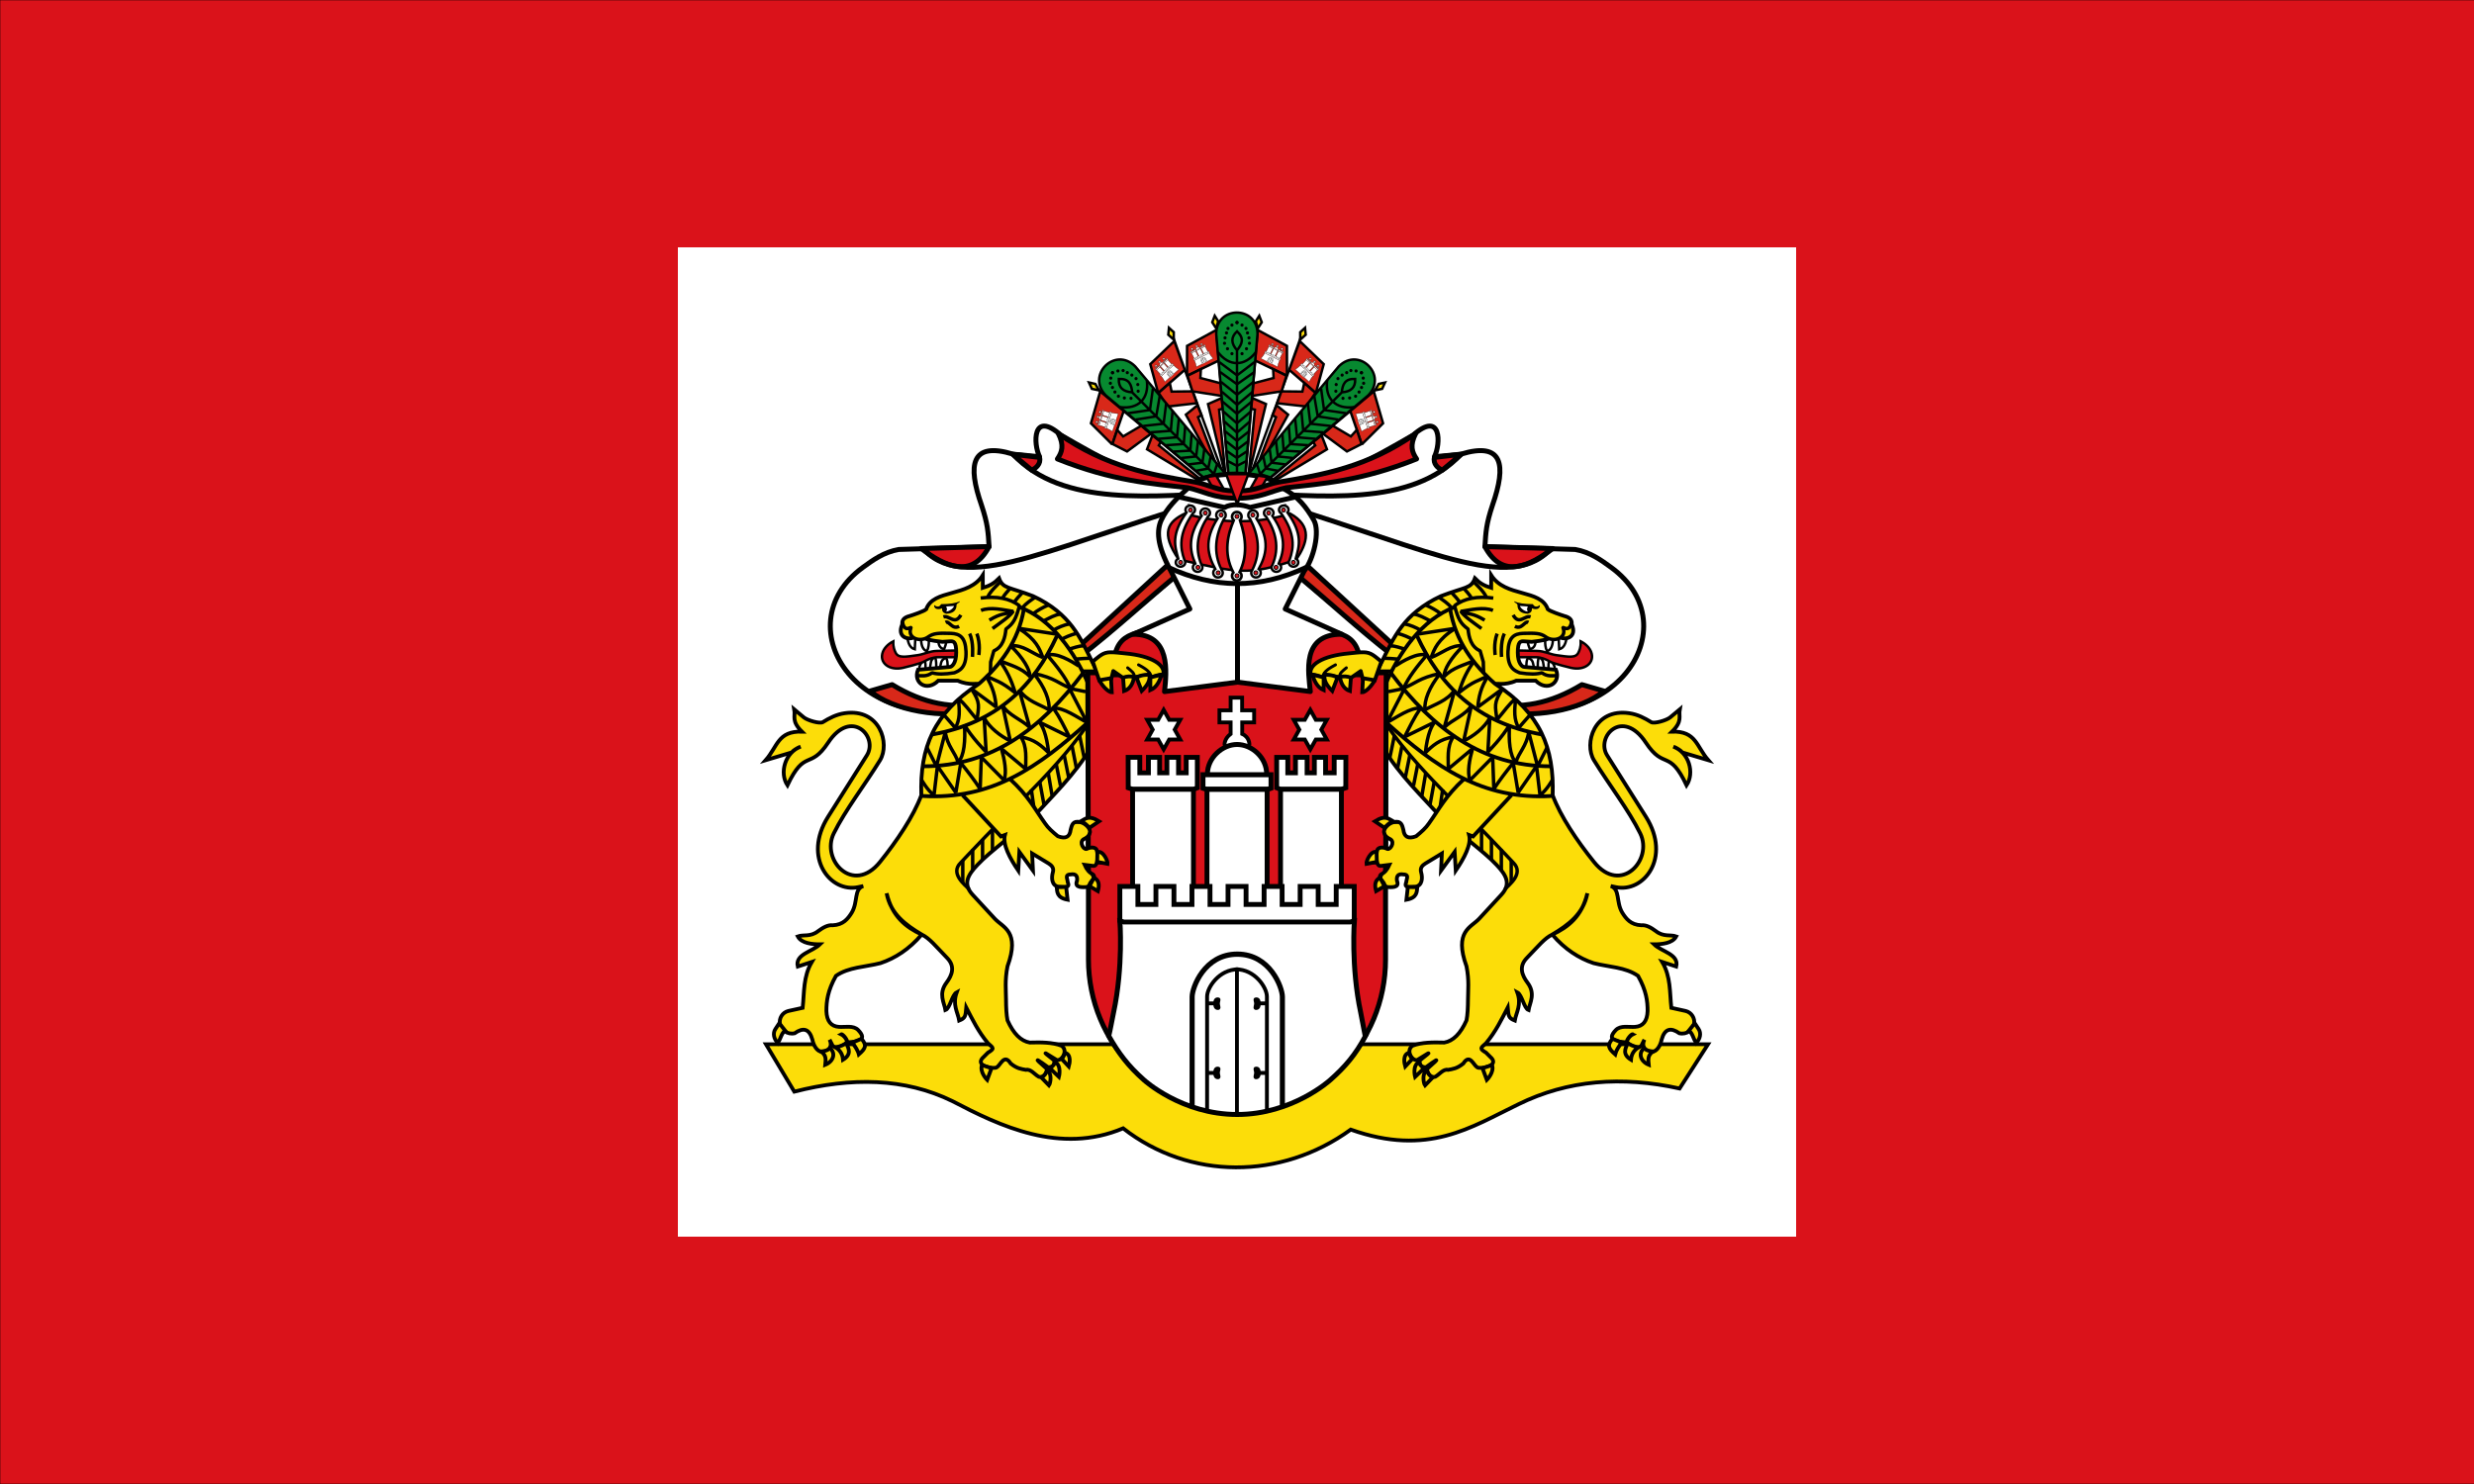 <?xml version="1.0"?>
<svg xmlns="http://www.w3.org/2000/svg" height="300" width="500" xmlns:xlink="http://www.w3.org/1999/xlink">
<rect width="100%" height="100%" fill="#333333" stroke="none"/>
<path stroke="#000" stroke-width=".1" d="m500 0h-500v300h500" fill="#da121a"/>
<path d="m137 50h226v200h-226z" fill="#fff"/>
<use xlink:href="#e" transform="matrix(-1 0 0 1 500 0)"/>
<path stroke="#000" stroke-width=".77" d="m154.8 211.1h190.4l-5.751 8.947c-11.69-2.573-22.6-1.729-32.59 3.195-9.555 4.612-18.26 10.65-33.87 5.111-14.07 10.22-32.59 10.22-46-0.256-12.78 5.369-24.94-0.495-34.51-5.497-9.653-4.725-20.43-4.854-31.95-1.917z" fill="#fcdd09"/>
<g id="e">
<use xlink:href="#a" transform="matrix(.964 -.265 .265 .964 -17.33 69.79)"/>
<g stroke="#000">
<g stroke-linejoin="round">
<path d="m249.7 116.8h-12.6s-25.9 22.5-34.9 25.1c-28.65 9.167-44-15.41-27.81-27.2 1.952-1.421 4.247-3.109 7.265-3.623l18.24-0.551c-0.181-2.996-0.257-4.585-1.541-8.438-2.82-8.093-2.152-12.9 6.421-10.27l5.329 0.514c-1.284-2.568-1.484-9.464 4.302-4.366 8.263 4.723 15.94 9.373 25.47 9.848l9.848 1.709" fill="#fff"/>
<path d="m180.3 138.4c12.59 7.658 24.51 4.901 38.4-8.294l17.5-16.1 1.284 2.568c-11.02 9.075-26.32 24.4-39.17 26.97-7.893 1.985-17.98 0-22.47-3.852z" fill="#d82819"/>
<path d="m199.9 110.5-13.72 0.392c4.704 3.528 10.19 6.272 13.72-0.392z" fill="#da121a"/>
</g>
<path d="m204.7 91.8c10.1 10.84 28.42 8.48 44.94 7.7" fill="none"/>
<g fill="#da121a">
<path d="m250.5 136.4h-30.52v57.56c0 17 13.5 30.79 30.35 30.79"/>
<path stroke-linejoin="round" d="m210.1 92.47-5.44-0.64 3.85 3.21c0.84-0.36 1.93-1.28 1.58-2.57z"/>
<path d="m236 126.6c-6.66 1.57-10.98 0.78-10.98 9h10.98"/>
</g>
<path d="m186.9 111.3c9 9 26.9-1.6 62.8-11.86" fill="none"/>
</g>
<g id="a" stroke="#000" stroke-width=".5">
<g fill="#d82819">
<path d="m248.4 97.47-2.582-30.76-5.907 3.21-0.012 5.829 0.245 0.095 6.2-2.97-0.5-6.73"/>
<path d="m246.9 80.47-2.757 1.205 3.564 14.72-1.326-13.58 0.777-0.205z"/>
<g stroke-width="5" transform="matrix(.01 -.005 .004 .008 239.2 70.98)" fill="#fff">
<path d="m267 67s0.4-9.5-9.4-13.9v-15h15.7v-15.9h-15.8v-16.7h-15v16.7h-14.7v15.9h14.7v15c-8.4 6.3-7.9 13.9-7.9 13.9"/>
<path d="m289 103c0-21.8-19.6-39-39-39s-39 17.5-39 39"/>
<path d="m205 103v17.8l4.4 1.6h81l4.4-1.6v-17.8z"/>
<path d="m290 290v-168h-79v168"/>
<path d="m420 447c-2.4-9.3-4.9-18.7-7.5-30.7-13-60.9-12.4-121-12.4-121h-300s0.033 60-13 121c-2.4 11-4.7 22-6.9 30.7z"/>
<path d="m203 446v-79c0-9.7 12.8-44.8 47-44.8s47 35 47 44.8v79"/>
<g id="f" stroke="#000">
<path d="m123 100h11.3v-20.3h14.8v20.3h9.53v-20.3h15.3v20.3h10.1v-20.3h14.7l0 39.9-5.43 2.2h-80.2l-6-2v-40.3h15z"/>
<path d="m113 290v-168h80v168"/>
<path d="m169 43 7.3 13h-14.6l-7.3 13-7.3-13h-14.6l7.3-13-7.3-13h14.6l7.3-13 7.3 13h14.6z"/>
<path d="m218 446v-80.4c0-9.67 12.7-28.6 32.4-28.6v109"/>
<path d="m218 376h9"/>
<path d="m227 376c0-4.6 1.7-4.6 3-4.6s-0.2 1.9-0.2 4.4 1.5 4.8 0.2 4.8-3-0.4-3-4.6z"/>
<path d="m218 429h9"/>
<path d="m227 429c0-4.6 1.7-4.6 3-4.6s-0.2 1.9-0.2 4.4 1.5 4.8 0.2 4.8-3-0.4-3-4.6z"/>
</g>
<use xlink:href="#f" transform="matrix(-1 0 0 1 500 0)"/>
<path d="m357 273v-23.8h-23.7v23.8h-23.7v-23.8h-23.7v23.8h-23.7v-23.8h-23.7v23.8h-23.7v-23.8h-23.7v23.8h-23.7v-23.8h-23.7v23.8h-23.7v-23.8h-23.7v45.1l5.18 1.71h298l5.18-1.71v-45.1h-23.7v23.8z"/>
</g>
<path stroke-width=".5" d="m242.7 74.63-2.7 1.33 1 3.15 5.9 0.92-0.2-2.54-4.1-1.08z"/>
</g>
<path stroke-width=".5" d="m245.5 63.84 0.7 1.11-0.4 1.44-0.8-1.24z" fill="#fcdd09"/>
</g>
<use xlink:href="#a" transform="matrix(.703 -.711 .711 .703 2.11 207)"/>
<use xlink:href="#b" transform="matrix(.707 -.707 .707 .707 2 206)"/>
</g>
<g id="b">
<g stroke="#000" stroke-width=".5">
<path d="m245.8 67.52c0-5.778 8.347-5.778 8.347 0l-4.174 47.88z" fill="#078930"/>
<path d="m250 70.7v25m-1.9-2.5 1.9 0.98 1.9-0.98m-3.93-2 2 1.37 2.1-1.37m-4.28-2 2.19 1.71 2.27-1.71m-4.63-2 2.36 1.92 2.45-1.92m-4.99-2 2.54 2.26 2.63-2.26m-5.34-2 2.71 2.37 2.8-2.37m-5.69-2 2.89 2.44 2.98-2.44m-6-2 3.06 2.63 3.15-2.63m-6.4-2 3.24 2.59 3.33-2.59m-6.75-2 3.42 2.48 3.51-2.48m-7.1-2 3.59 2.68 3.52-2.67m-3.52-6.23c1.52 1.43 1.03 2.56 0 3.84-1.21-1.39-1.31-2.63 0-3.84zm-3.845 4.223c2.25 2.94 5.38 2.94 7.63 0" fill="none"/>
</g>
<path id="c" d="m249.3 71.5a0.32 0.32 0 0 1 -0.64 0 0.32 0.32 0 1 1 0.64 0zm1-6.3a0.32 0.32 0 0 1 -0.64 0 0.32 0.32 0 1 1 0.64 0zm-1 0.52a0.32 0.32 0 0 1 -0.64 0 0.32 0.32 0 1 1 0.64 0zm-0.8 0.68a0.32 0.32 0 0 1 -0.64 0 0.32 0.32 0 1 1 0.64 0zm-0.1 4.1a0.32 0.32 0 0 1 -0.64 0 0.32 0.32 0 1 1 0.64 0zm-0.6-1.1a0.32 0.32 0 0 1 -0.64 0 0.32 0.32 0 1 1 0.64 0zm0.1-1.1a0.32 0.32 0 0 1 -0.64 0 0.32 0.32 0 1 1 0.64 0zm0.3-1a0.32 0.32 0 0 1 -0.64 0 0.32 0.32 0 1 1 0.64 0z"/>
<use xlink:href="#c" transform="matrix(-1 0 0 1 500 0)"/>
</g>
<g stroke="#000">
<g fill="#fff">
<path d="m252.5 150.5s0.063-1.467-1.446-2.13v-2.33h2.408v-2.44h-2.426v-2.568h-2.325v2.568h-2.256v2.44h2.256v2.33c-1.284 0.965-1.221 2.13-1.221 2.13" stroke-linecap="round" stroke-width=".78"/>
<path d="m256 156.5c0-3.36-3-6-5.99-6-2.97 0-5.99 2.69-5.99 6"/>
<g stroke-width="3.63" transform="matrix(.271 0 0 .28 219.8 138.2)">
<path d="m86.09 65.75v9.75l2.5 0.8h45.7l2.5-0.8v-9.75z"/>
<path d="m133.9 164.4v-88.06h-44.85v88.06"/>
</g>
<path d="m275.9 209.4c-0.3-1.4-0.5-2.8-0.9-4.7-2-9.35-1.275-18.62-1.275-18.62h-47.4s0.735 9.26-1.275 18.62c-0.36 1.69-0.632 3.39-0.97 4.72 2.013 3.527 3.905 6.049 7.115 8.9 0 0 7.61 6.98 18.83 6.98s18.83-6.98 18.83-6.98c2.984-2.638 5.147-5.155 7.115-8.9z"/>
</g>
<g transform="matrix(.271 0 0 .28 219.8 137.9)" fill="none">
<path stroke-width="3.8" d="m77.98 305.9v-78.7c0-6.687 9.094-30.81 33.65-30.81 24.55 0 33.65 24.12 33.65 30.81v78.41"/>
<path stroke-width="2.84" d="m111.4 206v106.1"/>
</g>
<g fill="#fff">
<path d="m226.3 186h47.14"/>
<path stroke-linejoin="round" d="m250.1 137.9 14.72 1.9c-0.357-3.85-1.866-11.59 6.324-11.59l-11.4-5.1 3.85-7.7c1.81-2.219 3.269-7.942 1.925-10.27-1.467-2.541-3.12-4.75-6.21-6.42-2.57-3.85-16.69-3.85-19.26 0-2.24 2-4.266 4.044-5.35 6.42-0.913 2.001-0.986 4.972 1.925 10.27l3.85 7.7-11.45 5.111c7.639 0 6.732 7.596 6.324 11.59z"/>
</g>
<g fill="none">
<path d="m236.1 114.7c9.26 4.27 18.34 4.46 27.88 0"/>
<path d="m250.1 118v19.95"/>
<path d="m238.4 100.5 9.089 2.08c1.414-0.814 3.599-0.594 5.14 0l9.1-2.1"/>
</g>
<path stroke-width=".5" d="m239.5 103.8c7.038 2.195 15.68 1.993 21.2 0 4.68 2.58 3.47 6.06 1.28 9.31-9.7 3.44-12.2 2.57-23.76 0-3.714-5.426-2.243-7.617 1.28-9.31z" fill="#da121a"/>
</g>
<use xlink:href="#d" transform="matrix(-1 0 0 1 500 0)"/>
<path stroke="#000" stroke-width=".54" d="m249 116.4c0 0.53 0.43 0.96 0.96 0.96s0.96-0.43 0.96-0.96c0-0.32-0.15-0.59-0.39-0.76 1.49-3 1.43-6.58 0.07-10.47 0.2-0.18 0.32-0.43 0.32-0.72 0-0.53-0.43-0.96-0.95-0.95-0.6 0-0.99 0.5-0.97 0.98 0.02 0.27 0.14 0.52 0.34 0.7-1.16 2.78-2.19 6.56-0.075 10.57-0.165 0.17-0.265 0.4-0.265 0.65z" fill="#fff"/>
<g id="d">
<g stroke="#000">
<g stroke-width=".5">
<path d="m185 128.8-0.122 2.454c-0.998-0.26-1.398-1.294-1.548-2.744m4.392 1.006c-0.001 0.68-0.02 1.36-0.37 2.13-0.7-0.19-1.198-0.954-1.198-2.522m5.1 0.4c-0.03 0.58-0.215 1.15-0.444 1.73-1.02-0.29-1.096-0.98-1.176-1.7m1.9 5.1c-0.07-0.55 0.018-1.14-0.352-1.65-1.08 0.35-0.946 1.06-1.176 1.79m-0.784 0c0-0.54 0-1.09-0.195-1.93-1.114 0.392-0.855 1.372-1.085 2.102m-0.877 0.19c0-0.54 0-1.09-0.195-1.93 0 0-1.176 1.176-1.085 1.93" fill="#fff"/>
<path d="m193.2 131.5s-2.58 0.06-3.87 0.09c-1.46 0.03-2.65 0.69-3.85 0.85-2.47 0.34-3.94 0.66-4.49-0.54-0.16-0.36-0.51-1-0.45-2.25-1.16 0.58-1.85 1.43-2.12 2.15-0.81 2.17 1.28 3.85 4.07 3.21 0.11-0.03 3.42-0.8 4.27-1.28 0.9-0.51 1.83-0.87 2.8-0.87h3.64" fill="#da121a"/>
</g>
<g stroke-width=".77">
<path d="m187.1 129.1c0.39 0.35 3.34 0.65 3.34 0.65l1.5-0.1c0.78-0.05 1.31 0 1.31 2.27 0 2.2-0.9 2.9-1.3 2.9l-6.42 0.57c-1.06 2.62 1.76 4.57 4.11 2.21h3.92c2.4 1.1 4.27 0.41 4.16 0.72-8.96 5.88-11.83 12.75-11.52 22.45-1.59 4.28-4.94 9.24-8.35 13.48-5.41 6.74-11.99-0.4-9.34-5.78 2.34-4.75 6.282-9.799 9.34-14.77 2.072-3.369-0.012-10.58-7.15-9.52-1.693 0.251-3.106 0.997-4.4 1.8-0.621 0.385-3.139-0.366-3.85-0.96l-1.93-1.61c0.26 1.45-0.63 2.34 1.55 4.49-4.9-0.12-4.9 3-7.33 5.78l5.25-1.57c0.46-0.53 1.12-0.87 1.82-1.18-3.14 1.18-4.34 5.27-2.67 7.82 3.53-7.45 4.529-3.044 8.23-8.62 4.709-7.094 10.18-1.177 7.82 2.57l-7.85 12.44c-5.2 8.3 0.5 15.4 6.1 14.2l1.03-0.22c-1.93 0.64-1.03 3.16-2.32 5.36-0.8 1.29-1.73 2.47-3.85 2.57-0.98-0.11-1.96 0.45-2.95 1.18-1.58 1.24-2.98 0.65-4.12 1.07 0.76 1.43 2.99 1.6 4.49 1.6-1.52 1.49-5.09 2-4.49 4.49l2.84-0.93c-1.76 3-1.5 6.07-1.85 9.28l-2.91 0.64c-1.21 0.3-1.88 1.5-1.69 2.57 0.22 1.21 1.47 2.27 2.98 1.93 1.69-1.19 2.95-0.99 3.58 1.28 0.23 1.15 0.84 2.13 1.56 2.38 0.77 0.27 1.62-0.06 1.98-0.72 0.24-0.43 0.27-1-0.06-1.66l0.64 1.28c0.86 0.65 2.11 0.001 2.97-0.73-0.27-0.98-1-1.5-1.27-1.63 0.23-0.13 1.21 0.94 1.27 1.64 1.84-0.15 4.25-0.32 2.17-2.49-0.96-1-2.69-0.55-3.85-0.64-1.63-0.09-2.5-1.14-2.57-3.21 0-1.98 0.25-4.1 1.93-7.1 2.53-1.78 5.95-1.79 8.99-2.57 2.98-1 5.79-2.8 8.35-5.78-3.31-1.97-6.32-4.2-7.1-8.35 1.1 4.67 3.88 6.86 7.1 8.35 1.55 0.72 2.78 2.31 5.14 4.74 1.69 1.74 0.96 3.52-0.15 5-1.66 2.23-0.46 4-0.2 5.52 0.92-0.34 1.31-3.09 2.28-3.59-0.92 2.54 0.2 4 0.5 5.71 1.27-0.51 1.27-0.9 1.43-2.62 1.25 2.41 2.4 4.82 4.37 7.19 1.16 1.03 1.39 1.07 0 1.93l-1.16 1.16c-1.32 1.63 2.44 2.18 2.95 1.8 0.78-0.46 1.5-2.84 2.82-0.77 1.27 1.03 2.11 1.1 3.08 1.28 0.97-0.22 1.74 0.93 2.59 1.4 1.06 0.27 1.66-0.9 1.65-1.59-3.42-2.97-1.48-1.58 0.25-0.32 1.31-0.08 1.15-0.74 1.28-1.28-0.1-0.33-4.31-3.21 0.42-0.22 0.99 0.34 2.46-1.87 0.99-2.87-1.87-0.71-4.13-0.7-6.42-0.64-1.78-0.31-3.28-1.78-4.49-4.49-0.22-1.09-0.29-2.58-0.3-4.23 0-1.73-0.27-3.84 0.3-6.69 2.57-7.1-0.91-7.83-2.57-9.63l-4.49-4.86c-2.06-2.24-0.86-4.06 0.97-6 2.66-2.88 7.84-6.36 12.6-11.1 4.17-4.54 8.5-8.76 11.76-15.1l0.7-11.2-1.94-3.85c-2.23-4.49-4.27-9.57-11.86-13.1-4.89-1.89-6.1-1.48-6.87-3.6-0.96 0.97-1.81 1.48-3.29 1.93v-2.56c-2.87 4.53-10 2.74-11.44 6.89-0.46 0.41-2.7 1.16-3.28 1.34-1.57 0.39-1.57 1.1-1.57 1.74-1.18 2.74 1.5 3.12 2.18 2.64" fill="#fcdd09"/>
<path d="m220 138.4c-2.703-6.4-7.302-13.17-14.07-15.72" fill="none"/>
</g>
</g>
<path d="m188.8 122.3c-0.11 1.01 1.11 0.95 1.58 0.66 0.001 0.59 0.19 0.92 0.84 1.12 1.31-0.05 2.1-0.59 2.1-1.76 0-0.39 0.65-0.39 0.65-0.78-0.86 0.42-2.04 0.58-3.77 0.59-0.37 0.75-1.03 0.48-1.4 0.19z"/>
<path d="m192.8 122.5c-0.02 0.38-0.93 1.13-1.57 1.13 0.17-0.33 0.24-0.42 0-1.03z" fill="#fff"/>
<g stroke-linejoin="bevel" stroke="#000" stroke-width=".7" fill="none">
<path d="m182.4 125.8c0.48 2.39 2 0.54 1.67 1.23-0.73 1.98 1.96 2.94 3.6 1.67 0.98-0.68 1.96-0.74 4.48-0.66 1.89 0.06 2.96 0.84 3.08 3.64 0.15 3.43-1.48 3.95-2.36 4.33-1.96 0.32-3.46 0.32-4.49 0-1.14 0.83-2.04 0.57-3.12 0.57"/>
<path d="m198.2 120.9c3.15-0.4 5.84 0 7.84 1.57-0.78 2.74-1.18 3.53-2.74 4.7-0.15 1.64-0.6 3.61-2.44 4.4l-0.64 2.25-0.06 2.37m-4.2-8.1c0.87 1.75 0.569 4.704 0.569 4.704m0.9-4.7c0.772 2.062 0.392 4.312 0.392 4.312m-3.984-5.8c-1.428 0.784-1.96-1.176-2.744-0.784m3.1-1.5c-1.176 2.162-2.352 0-3.528 0.392m9.286 0.653c2.484-1.488 3.121-1.147 4.841-1.7m-4.2 3.4c1.74-1.3 3.408-2.379 4.168-3.469-2.03-0.32-4.561-0.955-6.494-0.198m21.14 16.42-3.279-0.656 3.556 6.877c-1.9-0.97-4.766-3.087-6.766-2.857 1.32 1.93 2.23 3.85 3.21 5.78l-6.12-3.007c0.61 0.68 1.52 2.367 1.92 6.217-1.41-1.404-2.862-2.748-5.643-3.201 1.4 1.96 0.955 4.57 1.015 6.48l-4.9-4.1c0.62 2.22 1.096 4.715 0.526 6.385l-4.6-4.672-0.231 6.437c-1.11-1.71-2.509-3.557-3.919-5.277l-1 6-3.713-5.368-0.7 5.9c-1.35-1-2.561-3.188-2.561-3.188m31.84-22.93c-1.6-1.03-4.484-2.772-6.384-2.212 1.88 2.2 3.747 4.554 4.637 6.654-2.29-0.85-3.032-2.031-7.375-2.948 2.27 2.81 3.242 5.437 3.112 7.377-1.96-1.16-4.445-1.736-6.055-4.056l2.135 7.584c-1.681-1.593-4.322-2.476-5.492-4.436l1.572 7.18c-1.951-0.955-4.181-2.633-5.291-4.663l0.4 6.9s-3.077-3.109-4.387-5.518c0.21 3.06-0.014 6.394-1.294 7.584-0.497-1.887-2.18-3.27-2.57-6.1l-1.795 6.917-1.934-3.842m26.33-22.85-7.761-1.19c3.59 2.3 4.224 4.171 4.864 5.881-2.11-0.77-4.065-2.647-6.485-2.347 2.49 2.41 3.914 4.807 3.894 6.217-1.83-1.85-3.921-2.27-6.111-3.21 1.37 1.99 2.276 3.637 3.126 6.477-3.06-2.44-3.883-2.364-5.933-3.424 1.49 2.34 1.933 4.334 2.083 6.314l-5.037-3.713c1.969 2.931 1.474 3.578 1.177 6.283-1.51-1.74-2.501-3.29-3.781-4.25 0.26 2.41 0.378 4.179-0.612 5.889l-2.495-2.85m22.07 16.64-0.789-4.64m-2.725 8.206-0.7-4.9m2.559 3.091-0.866-4.711m4.205 0.891-0.888-4.5m2.559 2.909-0.934-4.634m2.517 2.86-0.946-4.791m2.469 2.428-0.94-4.529m-23.59 25.36v4.595m2-6.84v4.191m2-6.311v4.195m2-6.095v4.271m1.595-54.35c-0.66 0.65-2.072 1.966-2.532 3.036m4.611-1.874c-0.5 0.7-1.3 1.4-1.6 2.1m4.026-1.136c-0.5 0.52-1.518 1.592-1.808 2.212m4.3-1.2c-0.81 0.55-1.804 1.221-2.504 2.051m5.2-0.5c-1.04 0.43-2.231 1.11-2.991 1.71m5.382 0.141c-1.03 0.09-2.223 0.811-3.193 1.281m4.993 0.719c-1.02 0.14-2.238 0.71-3.098 1.19m4.498 0.71c-0.98 0.26-2.364 0.804-3.104 1.314m4.598 1.18c-1.03 0.02-1.986 0.436-2.846 0.656m4.282 1.845c-0.77 0-2.148 0.111-3.098 0.191m3.94 2.437h-2.568"/>
<path d="m219.8 146.5c-3.8 5.5-8.4 10.3-12.5 14.5-4.13 3.76-13.18 13.44-13.18 13.44-2.17 2.17 0.97 4.5 1.74 5.31"/>
</g>
<g stroke="#000">
<path d="m223.9 136h-4.049l0.1 38.24h3.981" fill="#da121a"/>
<path stroke-linejoin="round" stroke-width=".77" d="m229.2 136.9 3.09-0.53 0.2 0.63c0.87-0.33 1.69-0.64 2.61-0.64 0.47-1.89-2.23-3.78-7.75-4.28-0.95-0.09-1.96-0.23-2.91-0.22-1.55 0.001-2.21 0.77-3.6 1.87l1.37 3.96 2.39-0.47 0.39-1.57 1.94 1.35z" fill="#fcdd09"/>
<g fill="#fff">
<g stroke-width=".98">
<path d="m228 153.1h2.358v3.136h1.743v-3.136h2.268v3.136h1.463v-3.136h2.352v3.136h1.55v-3.136h2.249v6.16l-0.759 0.308h-12.3l-0.911-0.308z"/>
<path d="m228.9 184.2v-24.63h12.3v24.63"/>
</g>
<path stroke-width=".79" d="m236.3 149.5-1.12 1.99-1.11-1.99h-2.22l1.11-2-1.11-1.99h2.22l1.11-2 1.12 2h2.23l-1.12 1.99 1.12 2z"/>
<path stroke-width=".78" d="m245.6 202.9c0-0.88 0.32-0.88 0.57-0.88s-0.03 0.36-0.03 0.84c0 0.49 0.28 0.92 0.03 0.92s-0.57-0.08-0.57-0.88z"/>
</g>
<g stroke-width=".78">
<path d="m243.7 216.9h1.748m-1.748-14.06h1.748m-1.492 21.98v-23.35c0-1.861 2.454-5.513 6.228-5.513" fill="none"/>
<path d="m245.6 216.9c0-0.88 0.32-0.88 0.57-0.88s-0.03 0.36-0.03 0.84 0.28 0.92 0.03 0.92-0.57-0.08-0.57-0.88z" fill="#fff"/>
</g>
<g stroke-width=".77" fill="#fcdd09">
<path d="m194.5 160.7 7.791 8.397 0.8-0.3c-0.5 1.9 1 4.7 2.7 7.2l0.223-3.78 2.748 3.773-0.162-3.45 3.3 2c0.683 0.414 1.129 0.951 0.89 1.78-0.329 1.139-0.25 2.68 1.11 2.94l1.21 0.07c1.33-0.04 0.63-0.78 0.64-1.28-0.1-0.57-0.49-1.28 0.64-1.28 1.09-0.18 1.4 0.36 1.28 1.28-0.64 1.55 1.28 1.28 1.93 1.28 0.26-0.11 0.53-0.19 0.64-0.64 0.25-0.64 1.38-1.28 0.64-1.93-0.71-0.34-1.27-0.99-1.68-1.93l1.68 0.21c1.28 0.29 1-3.18 0.64-3.42-0.35-0.35-1.05-0.42-1.93 0-0.55 0.17-1.53-1.28-0.64-1.93 0.59-0.29 1.14-0.6 1.28-1.28 0.32-0.64-0.64-1.93-1.93-2.22-1.54-0.35-1.69 0.69-1.93 1.58-0.16 1.36-0.93 1.9-2.57 1.28-1.06-0.86-2-1.71-2.57-2.57-2.08-2.9-3.34-5.53-7.1-8.99"/>
<path d="m216 215.6-1.4-1.5c0.309-0.43 0.521-0.86 0.643-1.276 1.317 0.355 0.933 2.142 0.757 2.776zm-3.774 0.387c0.57-0.49 0.99-0.93 1-1.28 1.385 0.692 0.78 2.99 0.78 2.99zm-1.738 1.862c0.3-0.2 0.94-0.647 1.114-1.479 1.081 0.571 0.693 2.637 0.401 3.049zm-10.1-1.9-1.93-0.64c-0.52 1.43 1.05 3 1.05 3zm-28.1-5.2c0.51 0.8 1.09 1.59 1.29 2.39 1.34-1.18 1.69-1.8 0.53-3.15zm-3.4 1c0.95 0.62 1.39 1.38 1.49 2.48 1.73-1.06 1.23-2.22 0.6-3.36-0.31 0.33-1.25 0.68-2.08 0.88zm-2.1 3.5c1.64-0.67 2.21-2.32 0.92-3.38-0.4 0.5-1.097 0.618-1.782 0.698 1.095 0.77 0.972 1.592 0.862 2.682zm-9.3-8.4-0.78 1.18c-0.55 0.82-0.35 2 0.52 2.84 0.51-0.86 0.78-2.18 1.47-2.5zm60.8-40.7c1-0.55 1.63-1.5 3.85-0.12l-1.925 1.3c-0.575-0.48-1.015-1.17-1.925-1.18zm3.5 6.1c1.17-0.37 2.138 1.874 2.054 2.385l-2.1-0.4zm-0.7 5.2-0.9 1.7 1.7 1c0.42-1.53 0.068-2.271-0.821-2.751zm-7.5 1.9 1.885-0.034 0.285 2.57c-2.2-0.4-2.1-1.6-2.2-2.6zm18.9-42.4v2.57c1.33-0.56 1.909-1.966 2.301-3.142zm-2.8 0 1.059 2.73c1.18-1.18 1.761-2.16 1.531-3.33-0.83 0.17-1.17-0.06-2.59 0.6zm-0.5-0.1c-0.7-0.2-1.44-0.13-2.21 0.12l0.207 2.73c1.2-0.4 1.8-1.5 2-2.8zm-4.5 3.1c-0.8 0-2.27-1.75-2.47-2.45l2.32-0.4z"/>
</g>
<g stroke-width=".5" fill="#fff">
<path d="m246.8 103.2c0.53 0.02 0.94 0.46 0.92 0.98-0.001 0.28-0.15 0.52-0.35 0.68-1.72 3.35-2.25 6.77-0.48 10.34 0.15 0.17 0.24 0.4 0.23 0.65-0.02 0.52-0.47 0.92-1 0.89-0.53-0.02-0.94-0.46-0.92-0.98 0.001-0.31 0.18-0.57 0.42-0.73-1.482-2.726-2.4-5.76 0.47-10.23-0.19-0.18-0.3-0.43-0.29-0.71 0.02-0.52 0.47-0.92 1-0.89z"/>
<path d="m243.7 102.8c0.53 0.06 0.9 0.51 0.84 1-0.03 0.26-0.19 0.48-0.41 0.62-1.98 3.04-2.78 6.25-1.3 9.77 0.14 0.18 0.21 0.4 0.17 0.63-0.07 0.49-0.55 0.83-1.07 0.77-0.53-0.06-0.9-0.51-0.84-1 0.04-0.29 0.22-0.53 0.48-0.66-1.18-2.7-1.51-5.68 1.29-9.66-0.17-0.19-0.27-0.44-0.23-0.7 0.07-0.49 0.55-0.83 1.07-0.77z"/>
<path d="m240.7 102.2c0.52 0.08 0.88 0.52 0.8 0.99-0.05 0.25-0.21 0.46-0.43 0.59-2.898 4.172-2.581 6.929-1.69 9.43 0.13 0.17 0.19 0.39 0.15 0.62-0.08 0.47-0.58 0.79-1.1 0.72-0.52-0.08-0.88-0.52-0.8-0.99 0.05-0.28 0.24-0.51 0.5-0.63-0.697-2.492-1.512-4.884 1.67-9.33-0.17-0.18-0.25-0.43-0.2-0.68 0.08-0.47 0.58-0.79 1.1-0.72z"/>
</g>
<g fill="#da121a">
<path stroke-width=".5" d="m247.4 99-1.61-2.85-1.93 0.28 1.28 2.29"/>
<path stroke-linejoin="round" d="m249.5 99.2c-3.38 0.09-5.1-1.24-7.99-1.75-8.78-1.44-17.95-3.03-27.62-9.81 1.22 2.43 0.74 3.78-0.19 5.14 11.25 4.49 19.1 4.99 26.37 5.82 2.9 0.61 5.42 2.18 9.76 2.11"/>
</g>
<path stroke-width=".6" stroke-linecap="round" d="m227.9 135c0.68 0.59 1.55 1.14 1.28 1.93m0.92-2.53c0.77 0.42 2.55 1.35 2.5 2.37" fill="none"/>
<g stroke-width=".2" fill="#da121a">
<circle cy="116.4" cx="250" r="0.4"/>
<circle cy="104.4" cx="250" r="0.4"/>
<circle cy="104.1" cx="246.8" r="0.4"/>
<circle cy="103.7" cx="243.6" r="0.4"/>
<circle cy="103.1" cx="240.6" r="0.4"/>
<circle cy="115.8" cx="246.2" r="0.4"/>
<circle cy="114.7" cx="242.1" r="0.4"/>
<circle cy="113.7" cx="238.6" r="0.4"/>
</g>
<path stroke-width=".77" d="m219.9 146c-9.951 8.978-19.42 15.77-33.51 14.91m32.53-24.9c-8.5 11.3-18.5 18.9-32.3 18.9m26.99-26.35c-4.64 9.99-11.96 17.58-25.29 19.93m18.62-25.44c-1.1 6.6-4.7 11.3-9.1 15.2" fill="none"/>
</g>
</g>
<g stroke="#000">
<path stroke-width=".5" d="m247.8 95.85 2.247 6.06 2.247-6.06z" fill="#da121a"/>
<path stroke-width=".98" d="m240.9 179.2-2e-7 3.64h-3.644l-1e-7 -3.64h-3.644v3.64h-3.644v-3.64h-3.644v6.916l0.799 0.28h45.77l0.799-0.28v-6.916h-3.644v3.64h-3.644v-3.64h-3.644v3.64h-3.644l-1e-7 -3.64h-3.644l1e-7 3.64h-3.644l-1e-7 -3.64h-3.644l2e-7 3.64h-3.644l-2e-7 -3.64z" fill="#fff"/>
</g>
</svg>